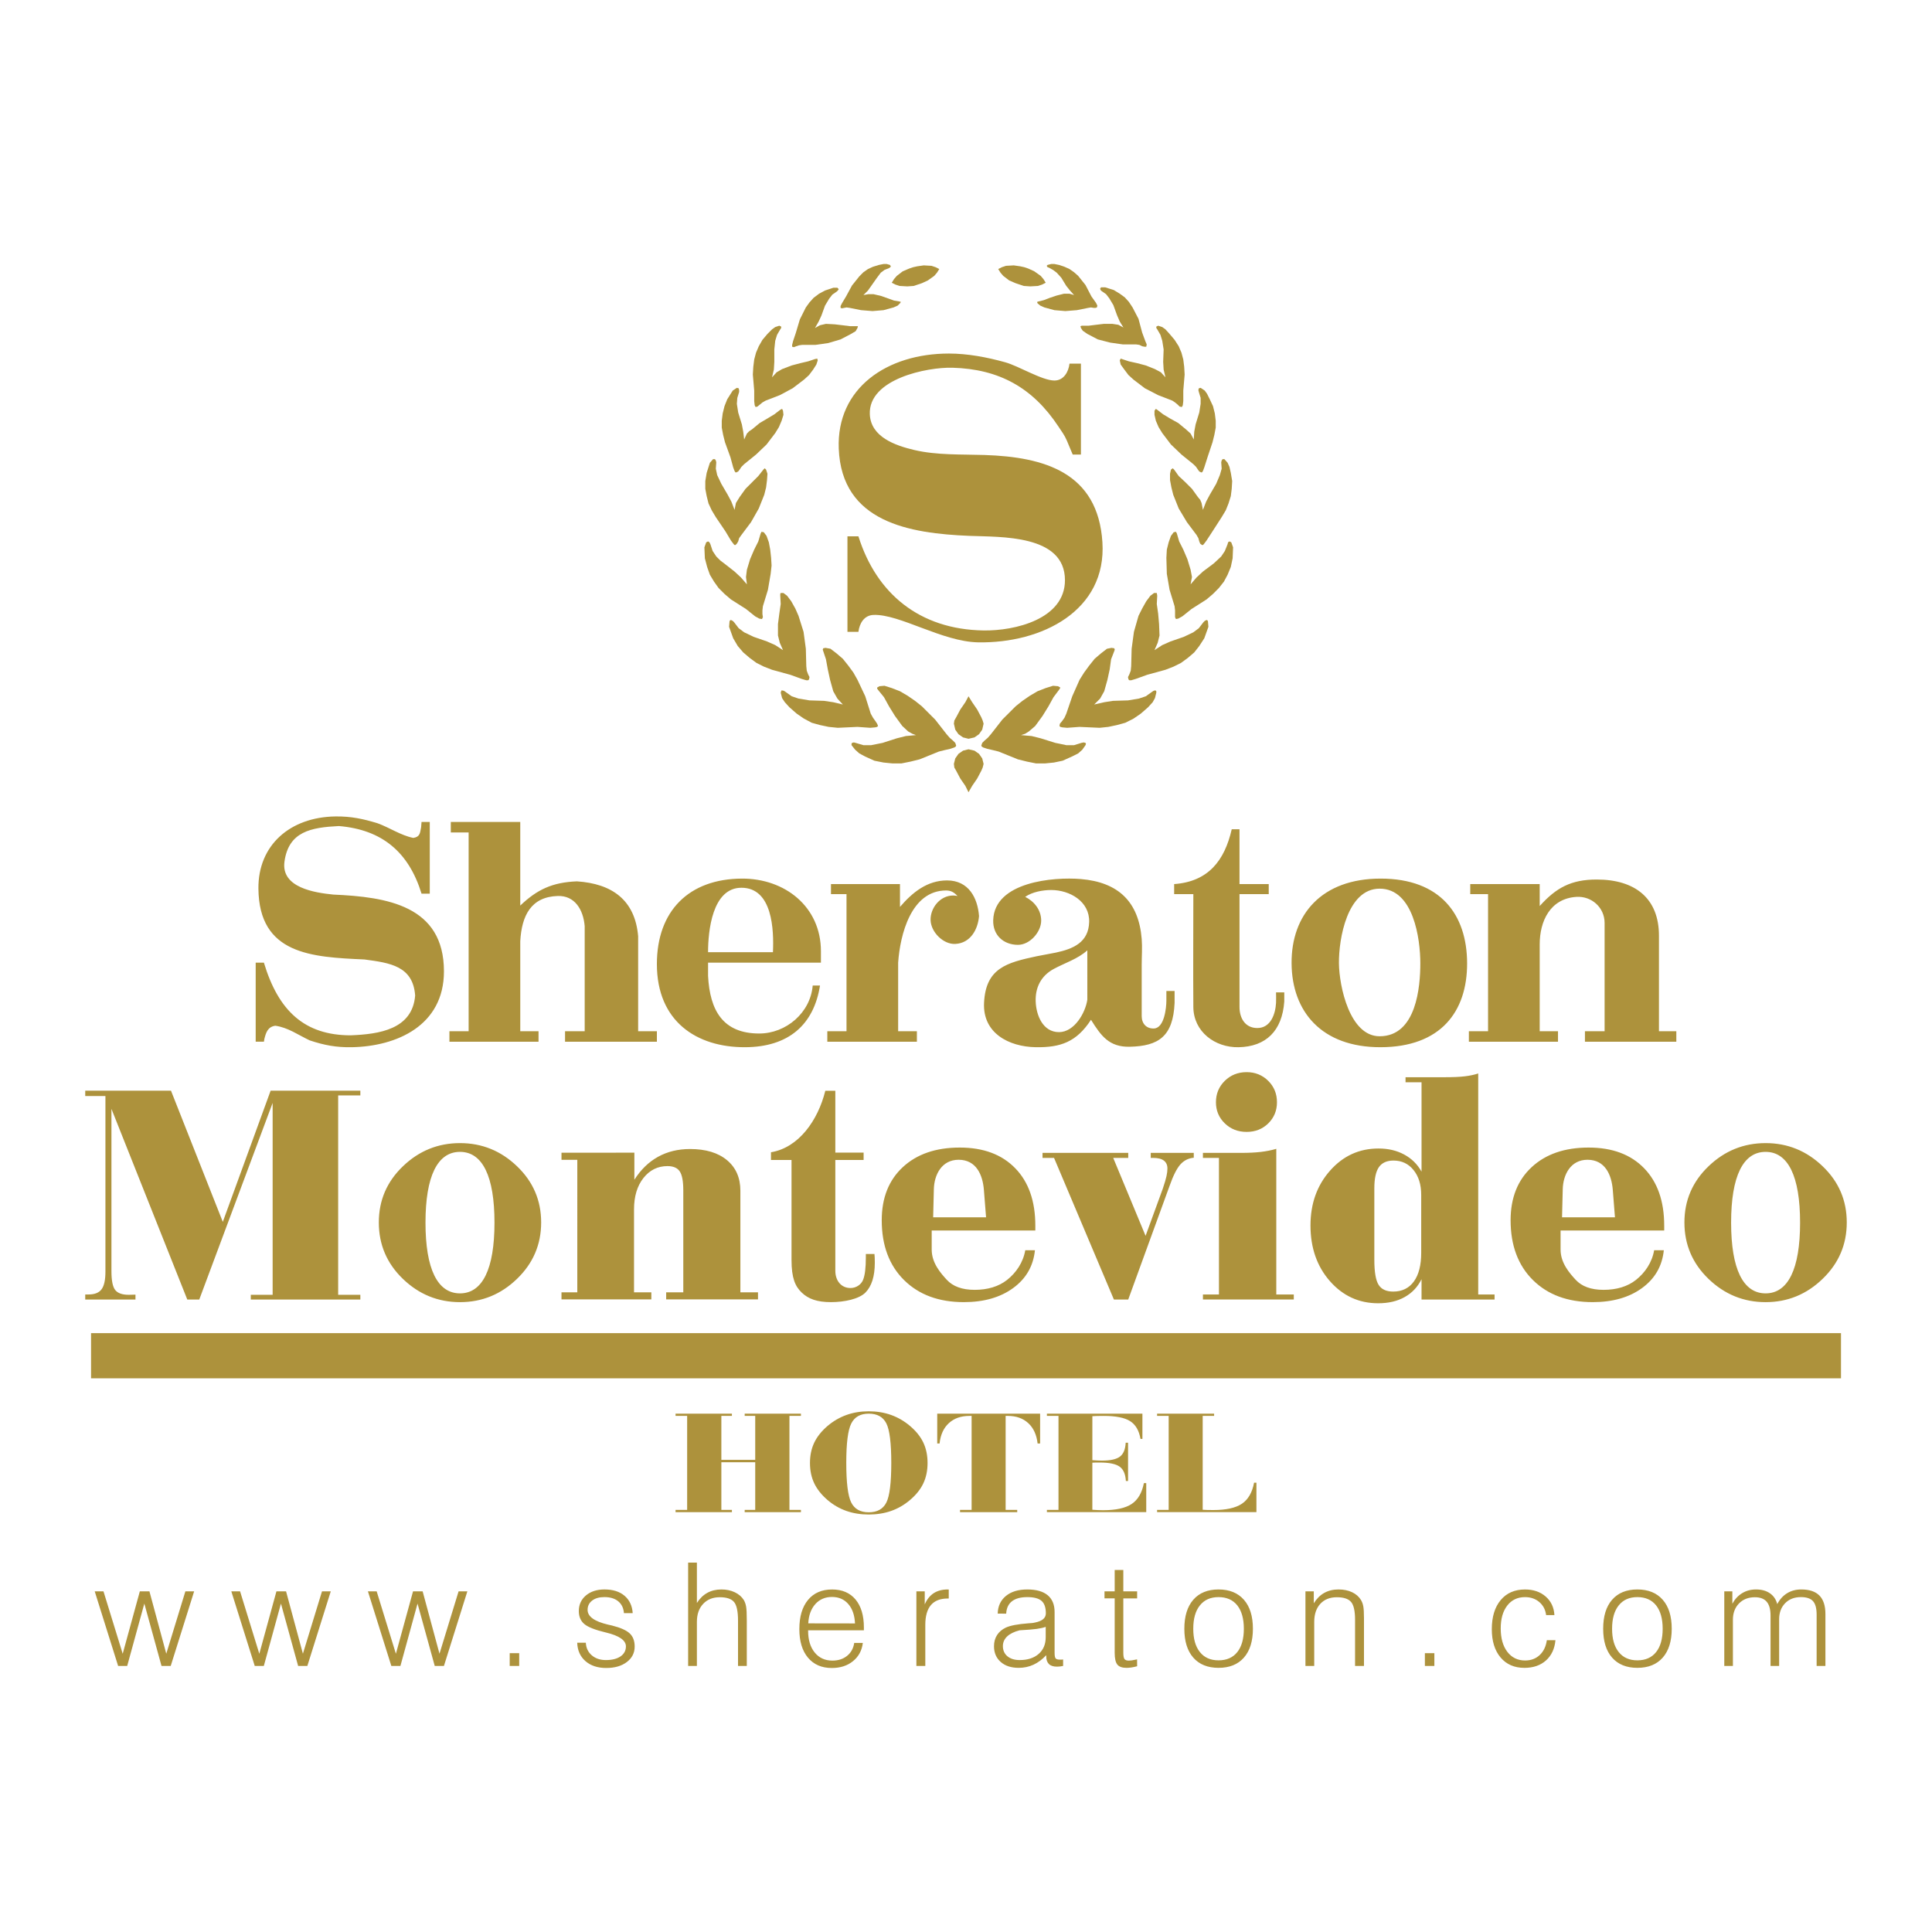 <?xml version="1.0" encoding="utf-8"?>
<!-- Generator: Adobe Illustrator 13.0.0, SVG Export Plug-In . SVG Version: 6.00 Build 14948)  -->
<!DOCTYPE svg PUBLIC "-//W3C//DTD SVG 1.0//EN" "http://www.w3.org/TR/2001/REC-SVG-20010904/DTD/svg10.dtd">
<svg version="1.0" id="Layer_1" xmlns="http://www.w3.org/2000/svg" xmlns:xlink="http://www.w3.org/1999/xlink" x="0px" y="0px"
	 width="192.756px" height="192.756px" viewBox="0 0 192.756 192.756" enable-background="new 0 0 192.756 192.756"
	 xml:space="preserve">
<g>
	<polygon fill-rule="evenodd" clip-rule="evenodd" fill="#FFFFFF" points="0,0 192.756,0 192.756,192.756 0,192.756 0,0 	"/>
	<path fill-rule="evenodd" clip-rule="evenodd" fill="#AD923C" d="M167.247,103.933v-1.047h-1.732v-9.53
		c0-3.722-2.371-5.604-6.199-5.606c-2.573-0.003-4.06,0.823-5.7,2.644v-2.188h-6.929v1.003h1.777v13.678h-1.914v1.047h8.891v-1.047
		h-1.825v-8.663c0-2.315,1.036-4.563,3.647-4.742c1.521-0.104,2.828,1.055,2.828,2.599v10.806h-1.961v1.047H167.247L167.247,103.933
		L167.247,103.933z M137.744,87.658c-5.879,0-8.916,3.582-8.883,8.454c0.031,4.819,3.004,8.381,8.883,8.369
		c5.979-0.014,8.638-3.528,8.63-8.369C146.365,91.24,143.708,87.658,137.744,87.658L137.744,87.658L137.744,87.658z
		 M137.644,103.388c-2.982,0-4.029-4.969-4.058-7.275c-0.027-2.436,0.828-7.451,4.064-7.451c3.388,0,4.056,5.032,4.056,7.451
		C141.706,98.425,141.321,103.388,137.644,103.388L137.644,103.388L137.644,103.388z M128.132,99.922V99.01h-0.821
		c0,0.35,0.02,0.7,0,1.049c-0.062,1.115-0.533,2.508-1.868,2.508c-1.225,0-1.778-0.999-1.778-2.098V89.208h2.917v-1.003h-2.917
		v-5.47h-0.775c-0.717,3.155-2.365,5.229-5.744,5.47v1.003h1.914c0,3.753-0.028,7.507,0,11.261c0.019,2.471,2.164,4.059,4.514,4.013
		C126.307,104.427,127.924,102.852,128.132,99.922L128.132,99.922L128.132,99.922L128.132,99.922z M108.482,99.74
		c-0.188,1.313-1.295,3.236-2.826,3.236c-1.611,0-2.275-1.683-2.325-3.055c-0.052-1.387,0.528-2.552,1.778-3.237
		c1.098-0.6,2.438-1.011,3.373-1.87V99.74L108.482,99.74L108.482,99.74z M117.19,100.059v-1.186h-0.82v0.958
		c0,0.704-0.2,2.731-1.231,2.78c-0.761,0.036-1.231-0.489-1.231-1.23v-5.107c0-0.848,0.068-1.757,0-2.598
		c-0.301-3.704-2.325-5.655-6.063-5.972c-2.745-0.232-8.639,0.275-8.753,4.103c-0.044,1.504,1.039,2.455,2.462,2.461
		c1.198,0.006,2.325-1.288,2.325-2.417c0-1.059-0.684-1.915-1.595-2.371c0.701-0.49,1.75-0.683,2.597-0.683
		c1.839,0,3.845,1.131,3.785,3.191c-0.058,2.03-1.579,2.683-3.328,3.054c-0.636,0.136-1.28,0.229-1.916,0.365
		c-2.979,0.638-5.077,1.176-5.243,4.65c-0.143,3.031,2.489,4.378,5.153,4.423c2.479,0.041,4.076-0.52,5.517-2.736
		c0.996,1.594,1.805,2.739,3.875,2.69C115.583,104.367,117.04,103.415,117.19,100.059L117.19,100.059L117.19,100.059L117.19,100.059
		z M97.678,91.396c-0.138-1.797-1.024-3.556-3.191-3.556c-1.984,0-3.455,1.196-4.696,2.644v-2.28h-6.884v1.003h1.549v13.678h-1.914
		v1.047h8.936v-1.047h-1.869v-6.839c0.191-2.778,1.286-7.204,4.786-7.204c0.513,0,0.804,0.211,1.141,0.548
		c-0.137-0.016-0.272-0.045-0.411-0.046c-1.375-0.007-2.317,1.293-2.28,2.462c0.04,1.2,1.276,2.429,2.462,2.37
		C96.818,94.102,97.567,92.744,97.678,91.396L97.678,91.396L97.678,91.396L97.678,91.396z M77.117,94.998h-6.473
		c0-2.101,0.415-6.427,3.327-6.427C77.082,88.57,77.217,92.792,77.117,94.998L77.117,94.998L77.117,94.998L77.117,94.998z
		 M81.904,96.046c0-0.38,0-0.759,0-1.14c0-4.451-3.601-7.268-7.888-7.248c-5.27,0.024-8.479,3.214-8.479,8.526
		c0,5.724,3.965,8.314,8.799,8.297c4.341-0.018,6.858-2.24,7.476-6.155h-0.729c-0.223,2.711-2.65,4.787-5.334,4.787
		c-3.63,0-4.929-2.312-5.105-5.745c0-0.439,0-0.881,0-1.322H81.904L81.904,96.046L81.904,96.046z M65.538,103.933v-1.047h-1.87
		v-9.484c-0.315-3.625-2.616-5.238-6.109-5.47c-2.444,0.101-3.949,0.797-5.653,2.416v-8.343h-6.929v1.048h1.778v19.833h-1.916v1.047
		h8.891v-1.047h-1.823v-8.981c0.142-2.561,1.079-4.429,3.738-4.513c1.686-0.055,2.552,1.343,2.69,3.009v10.486h-1.96v1.047H65.538
		L65.538,103.933L65.538,103.933z M44.293,96.913c0-6.57-5.704-7.429-11.034-7.66c-1.867-0.187-5.23-0.693-4.878-3.282
		c0.412-3.026,2.676-3.418,5.427-3.556c4.323,0.36,6.977,2.607,8.25,6.748h0.82v-7.158h-0.82l-0.045,0.546
		c-0.111,0.609-0.131,0.942-0.776,1.048c-1.241-0.248-2.357-1.022-3.556-1.458c-1.462-0.449-2.664-0.702-4.194-0.685
		c-4.556,0.057-7.748,2.874-7.705,7.205c0.067,6.569,5.305,6.83,10.578,7.065c2.559,0.341,4.85,0.655,5.06,3.603
		c-0.282,3.377-3.585,3.851-6.429,3.965c-4.589,0-7.213-2.421-8.661-7.249H25.51v7.886h0.821l0.044-0.272
		c0.166-0.664,0.352-1.217,1.094-1.322c1.277,0.182,2.271,0.915,3.421,1.458c1.466,0.489,2.651,0.711,4.193,0.686
		C39.583,104.403,44.293,102.322,44.293,96.913L44.293,96.913L44.293,96.913L44.293,96.913z"/>
	<polygon fill-rule="evenodd" clip-rule="evenodd" fill="#AD923C" points="91.385,73.343 90.383,73.434 89.472,73.662 
		88.058,74.118 87.602,74.209 86.919,74.346 86.143,74.346 85.369,74.118 85.186,74.072 85.004,74.118 84.958,74.209 84.958,74.346 
		85.322,74.802 85.734,75.167 86.327,75.485 87.237,75.896 88.149,76.078 89.061,76.169 89.928,76.169 90.84,75.986 91.75,75.76 
		93.666,74.984 94.213,74.847 94.807,74.71 95.216,74.574 95.353,74.482 95.398,74.392 95.307,74.118 95.079,73.89 94.76,73.617 
		94.441,73.251 93.301,71.792 91.979,70.471 91.295,69.924 90.566,69.422 89.791,68.967 88.97,68.647 88.24,68.419 87.739,68.465 
		87.511,68.602 87.511,68.692 87.602,68.83 88.195,69.559 88.697,70.471 89.29,71.429 90.019,72.431 90.611,72.979 91.021,73.206 
		91.385,73.343 91.385,73.343 91.385,73.343 	"/>
	<polygon fill-rule="evenodd" clip-rule="evenodd" fill="#AD923C" points="95.17,72.203 95.216,71.885 95.398,71.564 95.809,70.791 
		96.311,70.061 96.629,69.467 96.995,70.061 97.495,70.791 97.905,71.564 98.042,71.885 98.134,72.203 97.997,72.796 97.678,73.251 
		97.222,73.571 96.629,73.708 96.083,73.571 95.626,73.251 95.307,72.796 95.17,72.203 95.17,72.203 95.17,72.203 	"/>
	<polygon fill-rule="evenodd" clip-rule="evenodd" fill="#AD923C" points="95.17,76.215 95.216,76.58 95.398,76.898 95.809,77.673 
		96.311,78.403 96.629,79.042 96.995,78.403 97.495,77.673 97.905,76.898 98.042,76.58 98.134,76.215 97.997,75.667 97.678,75.211 
		97.222,74.893 96.629,74.756 96.083,74.893 95.626,75.211 95.307,75.667 95.17,76.215 95.17,76.215 95.17,76.215 	"/>
	<polygon fill-rule="evenodd" clip-rule="evenodd" fill="#AD923C" points="84.092,70.289 83.134,70.061 82.223,69.924 
		80.764,69.878 79.67,69.696 78.986,69.467 78.348,69.012 78.211,68.921 77.982,68.875 77.938,68.967 77.892,69.104 78.029,69.65 
		78.303,70.061 78.758,70.562 79.488,71.201 80.217,71.701 80.992,72.112 81.812,72.339 82.679,72.522 83.59,72.613 85.551,72.522 
		86.827,72.613 87.329,72.568 87.511,72.522 87.602,72.431 87.511,72.203 87.329,71.93 87.101,71.61 86.873,71.201 86.327,69.467 
		85.551,67.826 85.14,67.097 84.639,66.413 84.092,65.729 83.454,65.182 82.861,64.727 82.359,64.636 82.131,64.68 82.086,64.818 
		82.131,64.954 82.405,65.775 82.588,66.778 82.816,67.826 83.134,68.967 83.545,69.696 84.092,70.289 84.092,70.289 84.092,70.289 
			"/>
	<polygon fill-rule="evenodd" clip-rule="evenodd" fill="#AD923C" points="78.12,64.863 77.345,64.361 76.524,63.998 75.202,63.541 
		74.245,63.085 73.698,62.675 73.242,62.082 73.104,61.945 72.922,61.854 72.831,61.9 72.786,61.991 72.741,62.538 73.15,63.678 
		73.606,64.454 74.153,65.092 74.792,65.638 75.475,66.139 76.205,66.504 77.025,66.824 78.85,67.325 79.989,67.736 80.444,67.872 
		80.627,67.872 80.719,67.781 80.764,67.553 80.627,67.279 80.491,66.915 80.444,66.458 80.399,64.727 80.171,63.04 79.67,61.444 
		79.35,60.715 78.941,59.985 78.53,59.438 78.165,59.164 77.892,59.164 77.846,59.256 77.846,59.438 77.892,60.258 77.754,61.216 
		77.618,62.265 77.618,63.404 77.801,64.134 78.12,64.863 78.12,64.863 78.12,64.863 	"/>
	<polygon fill-rule="evenodd" clip-rule="evenodd" fill="#AD923C" points="74.519,58.299 73.926,57.615 73.287,57.022 
		72.239,56.202 71.874,55.927 71.463,55.518 71.099,54.97 70.872,54.286 70.78,54.104 70.644,54.014 70.461,54.104 70.278,54.605 
		70.324,55.699 70.551,56.566 70.825,57.34 71.236,58.025 71.691,58.664 72.284,59.256 72.922,59.803 74.428,60.76 75.338,61.49 
		75.749,61.717 76.022,61.763 76.114,61.581 76.068,61.261 76.068,60.896 76.114,60.486 76.616,58.845 76.889,57.25 76.98,56.428 
		76.934,55.654 76.844,54.833 76.707,54.104 76.479,53.465 76.205,53.102 75.978,53.056 75.887,53.238 75.658,54.014 75.248,54.833 
		74.837,55.791 74.519,56.84 74.428,57.568 74.519,58.299 74.519,58.299 74.519,58.299 	"/>
	<polygon fill-rule="evenodd" clip-rule="evenodd" fill="#AD923C" points="73.287,50.868 72.969,50.047 72.604,49.363 
		71.965,48.268 71.555,47.402 71.418,46.764 71.463,46.125 71.418,45.943 71.327,45.807 71.145,45.807 70.825,46.171 70.506,47.174 
		70.368,47.995 70.368,48.77 70.506,49.5 70.689,50.229 71.008,50.913 71.418,51.597 72.375,53.01 72.922,53.922 73.196,54.286 
		73.287,54.377 73.378,54.377 73.516,54.24 73.651,54.014 73.743,53.693 73.971,53.374 74.929,52.098 75.704,50.73 76.25,49.363 
		76.433,48.633 76.524,47.904 76.57,47.266 76.433,46.855 76.296,46.719 76.159,46.855 75.658,47.493 75.065,48.086 74.381,48.77 
		73.79,49.591 73.424,50.184 73.287,50.868 73.287,50.868 73.287,50.868 	"/>
	<polygon fill-rule="evenodd" clip-rule="evenodd" fill="#AD923C" points="74.245,43.846 74.153,43.071 74.016,42.342 
		73.651,41.157 73.516,40.29 73.562,39.698 73.743,39.105 73.743,38.923 73.698,38.741 73.516,38.694 73.104,38.969 72.557,39.835 
		72.284,40.519 72.103,41.247 72.01,41.978 72.01,42.661 72.148,43.391 72.331,44.12 72.877,45.625 73.15,46.628 73.287,46.992 
		73.378,47.129 73.469,47.129 73.651,47.037 73.79,46.855 73.971,46.581 74.245,46.309 75.43,45.35 76.479,44.348 77.345,43.208 
		77.709,42.616 77.982,41.978 78.165,41.385 78.12,40.975 78.029,40.792 77.846,40.883 77.254,41.338 76.57,41.749 75.795,42.205 
		75.02,42.844 74.746,43.025 74.519,43.254 74.245,43.846 74.245,43.846 74.245,43.846 	"/>
	<polygon fill-rule="evenodd" clip-rule="evenodd" fill="#AD923C" points="77.025,37.646 77.208,36.872 77.254,36.096 
		77.254,34.866 77.345,33.999 77.527,33.407 77.846,32.859 77.938,32.723 77.938,32.585 77.754,32.495 77.345,32.631 77.025,32.859 
		76.57,33.314 76.068,33.907 75.704,34.545 75.43,35.185 75.248,35.868 75.157,36.598 75.111,37.373 75.248,38.969 75.248,40.017 
		75.293,40.428 75.384,40.609 75.566,40.564 75.795,40.381 76.068,40.153 76.387,39.971 77.801,39.424 79.077,38.741 80.217,37.874 
		80.719,37.418 81.129,36.872 81.448,36.369 81.584,35.959 81.539,35.777 81.311,35.823 80.627,36.051 79.852,36.232 78.986,36.461 
		78.029,36.826 77.482,37.145 77.025,37.646 77.025,37.646 77.025,37.646 	"/>
	<polygon fill-rule="evenodd" clip-rule="evenodd" fill="#AD923C" points="81.311,32.723 81.676,32.084 81.95,31.492 82.314,30.489 
		82.725,29.805 83.043,29.394 83.499,29.076 83.59,28.984 83.682,28.847 83.545,28.71 83.134,28.71 82.314,28.984 81.721,29.303 
		81.174,29.713 80.764,30.169 80.399,30.672 79.806,31.855 79.396,33.225 79.122,34.044 79.032,34.409 79.032,34.592 79.213,34.637 
		79.441,34.545 79.715,34.454 80.034,34.409 81.356,34.409 82.633,34.227 83.864,33.863 84.913,33.314 85.369,33.042 85.551,32.723 
		85.596,32.54 85.413,32.54 84.775,32.54 84.047,32.448 83.271,32.357 82.405,32.312 81.812,32.448 81.311,32.723 81.311,32.723 
		81.311,32.723 	"/>
	<polygon fill-rule="evenodd" clip-rule="evenodd" fill="#AD923C" points="86.143,29.439 86.599,28.984 86.919,28.529 
		87.465,27.754 87.876,27.206 88.24,26.933 88.697,26.75 88.833,26.658 88.879,26.568 88.788,26.432 88.469,26.34 88.149,26.34 
		87.693,26.432 87.101,26.614 86.599,26.842 86.143,27.161 85.734,27.571 85.004,28.483 84.411,29.577 84.001,30.26 83.864,30.534 
		83.864,30.717 84.001,30.762 84.229,30.717 84.456,30.672 84.775,30.717 85.915,30.945 87.055,31.036 88.149,30.945 89.152,30.672 
		89.562,30.489 89.791,30.26 89.882,30.124 89.745,30.079 89.198,29.987 88.56,29.759 87.922,29.531 87.146,29.349 86.645,29.349 
		86.143,29.439 86.143,29.439 86.143,29.439 	"/>
	<polygon fill-rule="evenodd" clip-rule="evenodd" fill="#AD923C" points="93.712,26.842 93.483,27.206 93.209,27.525 92.571,27.98 
		91.979,28.254 91.568,28.392 91.158,28.529 90.52,28.573 89.745,28.529 89.335,28.392 88.97,28.209 89.198,27.844 89.472,27.525 
		90.064,27.07 90.702,26.797 91.113,26.658 91.523,26.568 92.162,26.477 92.936,26.521 93.346,26.658 93.712,26.842 93.712,26.842 
		93.712,26.842 	"/>
	<path fill-rule="evenodd" clip-rule="evenodd" fill="#AD923C" d="M105.2,37.965c0.936,0,1.415-0.879,1.504-1.687h1.14v9.072h-0.82
		l-0.593-1.413c-0.205-0.491-0.527-0.924-0.821-1.368c-2.577-3.9-5.929-5.747-10.576-5.881c-2.511-0.073-8.403,1.106-8.252,4.649
		c0.098,2.271,2.558,3.117,4.423,3.557c2.271,0.536,4.711,0.425,7.021,0.501c5.986,0.194,11.319,1.752,11.762,8.707
		c0.436,6.822-6.038,10.094-12.399,9.985c-3.583-0.062-7.835-2.838-10.441-2.736c-0.945,0.037-1.4,0.857-1.503,1.687h-1.095v-9.529
		h1.095c1.793,5.708,6.088,9.293,12.491,9.392c3.109,0.048,8.115-1.128,8.115-5.016c0-4.571-6.413-4.295-9.53-4.422
		c-5.985-0.244-12.75-1.351-13.038-8.707c-0.236-6.053,4.829-9.483,10.987-9.483c1.884,0,3.801,0.367,5.607,0.867
		C101.654,36.523,103.969,37.965,105.2,37.965L105.2,37.965L105.2,37.965z"/>
	<polygon fill-rule="evenodd" clip-rule="evenodd" fill="#AD923C" points="101.872,73.343 102.921,73.434 103.833,73.662 
		105.292,74.118 105.747,74.209 106.386,74.346 107.16,74.346 107.89,74.118 108.118,74.072 108.301,74.118 108.346,74.209 
		108.301,74.346 107.98,74.802 107.571,75.167 106.933,75.485 106.021,75.896 105.153,76.078 104.243,76.169 103.376,76.169 
		102.465,75.986 101.553,75.76 99.638,74.984 99.091,74.847 98.499,74.71 98.088,74.574 97.951,74.482 97.905,74.392 97.997,74.118 
		98.225,73.89 98.544,73.617 98.863,73.251 100.002,71.792 101.325,70.471 102.009,69.924 102.738,69.422 103.514,68.967 
		104.333,68.647 105.063,68.419 105.564,68.465 105.792,68.602 105.747,68.692 105.656,68.83 105.109,69.559 104.607,70.471 
		104.014,71.429 103.285,72.431 102.646,72.979 102.283,73.206 101.872,73.343 101.872,73.343 101.872,73.343 	"/>
	<polygon fill-rule="evenodd" clip-rule="evenodd" fill="#AD923C" points="109.167,70.289 110.169,70.061 111.036,69.924 
		112.54,69.878 113.634,69.696 114.318,69.467 114.956,69.012 115.093,68.921 115.275,68.875 115.366,68.967 115.366,69.104 
		115.23,69.65 115.002,70.061 114.546,70.562 113.816,71.201 113.087,71.701 112.266,72.112 111.445,72.339 110.579,72.522 
		109.714,72.613 107.707,72.522 106.477,72.613 105.975,72.568 105.792,72.522 105.701,72.431 105.747,72.203 105.975,71.93 
		106.202,71.61 106.386,71.201 106.979,69.467 107.707,67.826 108.164,67.097 108.665,66.413 109.212,65.729 109.85,65.182 
		110.443,64.727 110.898,64.636 111.173,64.68 111.218,64.818 111.173,64.954 110.854,65.775 110.716,66.778 110.488,67.826 
		110.169,68.967 109.76,69.696 109.167,70.289 109.167,70.289 109.167,70.289 	"/>
	<polygon fill-rule="evenodd" clip-rule="evenodd" fill="#AD923C" points="115.184,64.863 115.96,64.361 116.779,63.998 
		118.102,63.541 119.059,63.085 119.607,62.675 120.062,62.082 120.199,61.945 120.381,61.854 120.473,61.9 120.518,61.991 
		120.563,62.538 120.154,63.678 119.651,64.454 119.15,65.092 118.513,65.638 117.829,66.139 117.098,66.504 116.277,66.824 
		114.454,67.325 113.314,67.736 112.858,67.872 112.677,67.872 112.586,67.781 112.54,67.553 112.677,67.279 112.814,66.915 
		112.858,66.458 112.904,64.727 113.132,63.04 113.588,61.444 113.953,60.715 114.363,59.985 114.773,59.438 115.139,59.164 
		115.412,59.164 115.458,59.438 115.412,60.258 115.549,61.216 115.641,62.265 115.686,63.404 115.503,64.134 115.184,64.863 
		115.184,64.863 115.184,64.863 	"/>
	<polygon fill-rule="evenodd" clip-rule="evenodd" fill="#AD923C" points="118.786,58.299 119.379,57.615 120.017,57.022 
		121.111,56.202 121.841,55.518 122.205,54.97 122.479,54.286 122.524,54.104 122.662,54.014 122.843,54.104 123.025,54.605 
		122.98,55.699 122.798,56.566 122.479,57.34 122.113,58.025 121.611,58.664 121.021,59.256 120.381,59.803 118.878,60.76 
		117.966,61.49 117.555,61.717 117.327,61.763 117.236,61.581 117.236,61.261 117.236,60.896 117.19,60.486 116.689,58.845 
		116.415,57.25 116.37,55.654 116.415,54.833 116.598,54.104 116.825,53.465 117.098,53.102 117.327,53.056 117.419,53.238 
		117.645,54.014 118.057,54.833 118.467,55.791 118.786,56.84 118.923,57.568 118.786,58.299 118.786,58.299 118.786,58.299 	"/>
	<polygon fill-rule="evenodd" clip-rule="evenodd" fill="#AD923C" points="120.017,50.868 120.336,50.047 120.7,49.363 
		121.339,48.268 121.704,47.402 121.886,46.764 121.841,46.125 121.886,45.943 121.977,45.807 122.159,45.807 122.479,46.171 
		122.662,46.581 122.798,47.174 122.935,47.995 122.889,48.77 122.798,49.5 122.57,50.229 122.296,50.913 121.886,51.597 
		120.975,53.01 120.381,53.922 120.107,54.286 120.017,54.377 119.925,54.377 119.743,54.24 119.651,54.014 119.561,53.693 
		119.379,53.374 118.421,52.098 117.6,50.73 117.054,49.363 116.871,48.633 116.734,47.904 116.734,47.266 116.825,46.855 
		117.007,46.719 117.145,46.855 117.6,47.493 118.238,48.086 118.923,48.77 119.516,49.591 119.743,49.864 119.88,50.184 
		120.017,50.868 120.017,50.868 120.017,50.868 	"/>
	<polygon fill-rule="evenodd" clip-rule="evenodd" fill="#AD923C" points="119.104,43.846 119.15,43.071 119.287,42.342 
		119.651,41.157 119.788,40.29 119.788,39.698 119.607,39.105 119.561,38.923 119.607,38.741 119.788,38.694 120.199,38.969 
		120.427,39.287 120.7,39.835 121.021,40.519 121.203,41.247 121.293,41.978 121.293,42.661 121.156,43.391 120.975,44.12 
		120.473,45.625 120.154,46.628 120.017,46.992 119.925,47.129 119.834,47.129 119.651,47.037 119.516,46.855 119.333,46.581 
		119.059,46.309 117.874,45.35 116.825,44.348 115.96,43.208 115.595,42.616 115.32,41.978 115.184,41.385 115.184,40.975 
		115.32,40.792 115.458,40.883 116.05,41.338 116.734,41.749 117.555,42.205 118.33,42.844 118.786,43.254 119.104,43.846 
		119.104,43.846 119.104,43.846 	"/>
	<polygon fill-rule="evenodd" clip-rule="evenodd" fill="#AD923C" points="116.277,37.646 116.096,36.872 116.05,36.096 
		116.096,34.866 115.96,33.999 115.777,33.407 115.458,32.859 115.366,32.723 115.366,32.585 115.549,32.495 115.96,32.631 
		116.277,32.859 116.689,33.314 117.19,33.907 117.6,34.545 117.874,35.185 118.057,35.868 118.148,36.598 118.192,37.373 
		118.057,38.969 118.057,40.017 118.01,40.428 117.919,40.609 117.691,40.564 117.509,40.381 117.236,40.153 116.962,39.971 
		115.549,39.424 114.228,38.741 113.087,37.874 112.586,37.418 112.175,36.872 111.811,36.369 111.72,35.959 111.811,35.777 
		111.946,35.823 112.632,36.051 113.452,36.232 114.318,36.461 115.23,36.826 115.822,37.145 116.277,37.646 116.277,37.646 
		116.277,37.646 	"/>
	<polygon fill-rule="evenodd" clip-rule="evenodd" fill="#AD923C" points="112.085,32.677 111.72,32.084 111.445,31.446 
		111.081,30.443 110.671,29.759 110.352,29.349 109.896,29.03 109.805,28.938 109.76,28.801 109.85,28.665 110.261,28.665 
		111.126,28.938 111.72,29.303 112.221,29.668 112.632,30.124 112.995,30.672 113.588,31.811 113.953,33.178 114.273,34.044 
		114.409,34.364 114.363,34.592 114.182,34.592 113.953,34.545 113.68,34.409 113.361,34.364 112.038,34.364 110.762,34.182 
		109.531,33.863 108.482,33.314 108.027,32.997 107.844,32.723 107.798,32.54 107.936,32.495 108.619,32.495 109.349,32.404 
		110.124,32.312 110.99,32.312 111.583,32.404 112.085,32.677 112.085,32.677 112.085,32.677 	"/>
	<polygon fill-rule="evenodd" clip-rule="evenodd" fill="#AD923C" points="107.16,29.439 106.751,28.984 106.386,28.529 
		105.884,27.708 105.428,27.206 105.063,26.933 104.653,26.704 104.516,26.658 104.426,26.521 104.516,26.432 104.88,26.34 
		105.2,26.34 105.656,26.432 106.202,26.614 106.704,26.842 107.16,27.161 107.571,27.525 108.301,28.438 108.893,29.577 
		109.349,30.215 109.484,30.489 109.439,30.672 109.303,30.717 109.12,30.717 108.848,30.672 108.574,30.717 107.435,30.945 
		106.294,31.036 105.2,30.945 104.197,30.672 103.786,30.489 103.514,30.26 103.468,30.124 103.604,30.079 104.15,29.942 
		104.744,29.713 105.428,29.485 106.157,29.303 106.704,29.303 107.16,29.439 107.16,29.439 107.16,29.439 	"/>
	<polygon fill-rule="evenodd" clip-rule="evenodd" fill="#AD923C" points="99.593,26.842 99.82,27.206 100.094,27.525 
		100.688,27.98 101.325,28.254 101.735,28.392 102.146,28.529 102.784,28.573 103.559,28.529 103.969,28.392 104.333,28.209 
		104.105,27.844 103.833,27.525 103.194,27.07 102.602,26.797 102.191,26.658 101.781,26.568 101.143,26.477 100.367,26.521 
		99.958,26.658 99.593,26.842 99.593,26.842 99.593,26.842 	"/>
	<path fill-rule="evenodd" clip-rule="evenodd" fill="#AD923C" d="M67.401,150.867v-0.223h1.156v-9.38h-1.156v-0.223h5.621v0.223
		H71.97v4.389h3.379v-4.389h-1.051v-0.223h5.611v0.223h-1.146v9.38h1.146v0.223h-5.611v-0.223h1.051v-4.754H71.97v4.754h1.053v0.223
		H67.401L67.401,150.867L67.401,150.867z M84.433,145.946c0,1.981,0.164,3.298,0.492,3.954c0.326,0.653,0.908,0.982,1.749,0.982
		c0.845,0,1.43-0.325,1.757-0.972c0.328-0.647,0.492-1.964,0.492-3.949s-0.164-3.302-0.492-3.949
		c-0.327-0.647-0.912-0.971-1.757-0.971c-0.833,0-1.416,0.328-1.744,0.985C84.597,142.685,84.433,143.992,84.433,145.946
		L84.433,145.946L84.433,145.946z M80.811,145.962c0-0.759,0.143-1.435,0.426-2.029c0.284-0.595,0.727-1.149,1.329-1.667
		c0.574-0.485,1.201-0.85,1.885-1.095c0.683-0.244,1.422-0.366,2.223-0.366c0.805,0,1.547,0.122,2.229,0.366
		c0.686,0.245,1.314,0.609,1.886,1.095c0.603,0.508,1.045,1.06,1.329,1.656c0.283,0.599,0.424,1.277,0.424,2.04
		s-0.141,1.441-0.424,2.038c-0.284,0.599-0.726,1.15-1.329,1.659c-0.567,0.484-1.192,0.845-1.876,1.086
		c-0.683,0.24-1.43,0.359-2.24,0.359c-0.804,0-1.549-0.119-2.232-0.359c-0.684-0.241-1.309-0.602-1.876-1.086
		c-0.602-0.518-1.045-1.076-1.329-1.669C80.954,147.396,80.811,146.719,80.811,145.962L80.811,145.962L80.811,145.962z
		 M95.782,150.867v-0.223h1.156v-9.38h-0.209c-0.852,0-1.538,0.241-2.062,0.724c-0.525,0.48-0.833,1.158-0.926,2.031h-0.233v-2.978
		h10.265v2.978h-0.251c-0.099-0.873-0.409-1.551-0.93-2.031c-0.522-0.482-1.204-0.724-2.041-0.724h-0.218v9.38h1.156v0.223H95.782
		L95.782,150.867L95.782,150.867z M104.45,150.867v-0.223h1.156v-9.38h-1.156v-0.223h9.529v2.518h-0.192
		c-0.145-0.841-0.492-1.432-1.043-1.777c-0.548-0.345-1.43-0.518-2.639-0.518c-0.29,0-0.515,0.002-0.669,0.008
		c-0.156,0.005-0.308,0.011-0.452,0.021v4.388c0.175,0.014,0.342,0.024,0.506,0.032c0.159,0.008,0.314,0.011,0.46,0.011
		c0.839,0,1.434-0.132,1.782-0.396c0.353-0.264,0.546-0.728,0.578-1.388h0.236v3.818h-0.218c-0.037-0.681-0.244-1.158-0.625-1.432
		c-0.382-0.273-1.041-0.409-1.972-0.409c-0.198,0-0.348,0.002-0.452,0.003c-0.104,0.003-0.201,0.006-0.296,0.012v4.697
		c0.192,0.015,0.376,0.025,0.557,0.033c0.181,0.006,0.351,0.012,0.514,0.012c1.277,0,2.229-0.209,2.852-0.623
		c0.623-0.414,1.03-1.108,1.221-2.083h0.234v2.898H104.45L104.45,150.867L104.45,150.867z M115.443,150.867v-0.223h1.156v-9.38
		h-1.156v-0.223h5.689v0.223h-1.139v9.365c0.134,0.009,0.272,0.017,0.418,0.021c0.146,0.006,0.355,0.008,0.634,0.008
		c1.281,0,2.232-0.21,2.86-0.63c0.623-0.42,1.03-1.119,1.214-2.097h0.234v2.935H115.443L115.443,150.867L115.443,150.867z"/>
	<polygon fill="#AD923C" points="9.084,133.008 183.675,133.008 183.675,137.515 9.084,137.515 9.084,133.008 	"/>
	<path fill-rule="evenodd" clip-rule="evenodd" fill="#AD923C" d="M166,124.735c-0.161,1.575-0.881,2.833-2.17,3.771
		c-1.28,0.938-2.925,1.408-4.924,1.408c-2.496,0-4.484-0.736-5.967-2.203c-1.481-1.468-2.226-3.46-2.226-5.968
		c0-2.228,0.7-3.994,2.102-5.297c1.406-1.304,3.299-1.954,5.682-1.954c2.359,0,4.205,0.688,5.539,2.065
		c1.334,1.374,2.002,3.283,2.002,5.727v0.481h-10.339v1.908c0,1.333,0.887,2.337,1.501,3.007c0.616,0.67,1.546,1.008,2.785,1.008
		c1.29,0,2.39-0.324,3.239-0.994c0.883-0.699,1.597-1.717,1.812-2.96H166L166,124.735L166,124.735z M121.614,115.525h-1.598v-0.502
		h3.812c0.762,0,1.422-0.032,1.972-0.097c0.55-0.066,1.061-0.165,1.536-0.307v14.531h1.746v0.502h-9.065v-0.502h1.598V115.525
		L121.614,115.525L121.614,115.525z M141.827,129.653v-2.027c-0.387,0.78-0.949,1.375-1.69,1.786
		c-0.736,0.412-1.614,0.615-2.637,0.615c-1.915,0-3.521-0.736-4.814-2.207c-1.291-1.471-1.938-3.325-1.938-5.553
		c0-2.179,0.651-4.003,1.954-5.474c1.303-1.473,2.912-2.207,4.833-2.207c0.966,0,1.817,0.199,2.563,0.603
		c0.741,0.398,1.319,0.969,1.729,1.705v-8.917h-1.596v-0.502h3.805c0.912,0,1.616-0.029,2.117-0.092
		c0.499-0.059,0.941-0.154,1.329-0.283v22.051h1.631v0.502H141.827L141.827,129.653L141.827,129.653z M176.157,114.048
		c2.185,0,4.085,0.77,5.688,2.311c1.606,1.535,2.407,3.403,2.407,5.603c0,2.206-0.801,4.08-2.407,5.628
		c-1.603,1.552-3.503,2.326-5.688,2.326c-2.19,0-4.093-0.774-5.696-2.318s-2.406-3.422-2.406-5.636c0-2.199,0.803-4.067,2.406-5.603
		C172.064,114.817,173.967,114.048,176.157,114.048L176.157,114.048L176.157,114.048z M45.896,114.048
		c2.185,0,4.086,0.77,5.689,2.311c1.604,1.535,2.406,3.403,2.406,5.603c0,2.206-0.802,4.08-2.406,5.628
		c-1.603,1.552-3.504,2.326-5.689,2.326c-2.191,0-4.093-0.774-5.696-2.318c-1.604-1.544-2.405-3.422-2.405-5.636
		c0-2.199,0.801-4.067,2.405-5.603C41.803,114.817,43.705,114.048,45.896,114.048L45.896,114.048L45.896,114.048z M103.256,124.735
		c-0.161,1.575-0.882,2.833-2.17,3.771c-1.281,0.938-2.925,1.408-4.923,1.408c-2.498,0-4.485-0.736-5.967-2.203
		c-1.483-1.468-2.225-3.46-2.225-5.968c0-2.228,0.699-3.994,2.101-5.297c1.406-1.304,3.298-1.954,5.682-1.954
		c2.359,0,4.203,0.688,5.538,2.065c1.336,1.374,2.003,3.283,2.003,5.727v0.481H92.956v1.908c0,1.333,0.887,2.337,1.5,3.007
		c0.616,0.67,1.545,1.008,2.785,1.008c1.29,0,2.389-0.324,3.24-0.994c0.882-0.699,1.596-1.717,1.811-2.96H103.256L103.256,124.735
		L103.256,124.735z M8.504,129.653v-0.504h0.332c0.613,0,1.043-0.172,1.299-0.52c0.255-0.343,0.384-0.93,0.384-1.752v-17.527H8.504
		v-0.534h8.555l5.17,13.09l4.772-13.09h8.951v0.473h-2.213v19.893h2.213v0.472H25.022v-0.472h2.179v-19.144l-7.32,19.615h-1.197
		l-7.566-19.022v16.188c0,0.934,0.124,1.562,0.374,1.882c0.252,0.32,0.7,0.481,1.343,0.481c0.175,0,0.315-0.005,0.413-0.009
		c0.103-0.004,0.192-0.007,0.268-0.007v0.487H8.504L8.504,129.653L8.504,129.653z M112.564,129.653h-1.43l-5.971-14.128h-1.15
		v-0.502h8.551v0.502h-1.498l3.228,7.776l1.712-4.691c0.191-0.562,0.314-0.986,0.374-1.265c0.064-0.282,0.094-0.535,0.094-0.765
		c0-0.344-0.119-0.61-0.357-0.789s-0.597-0.267-1.073-0.267h-0.234v-0.502h4.292v0.485c-0.532,0.046-0.978,0.271-1.341,0.675
		c-0.357,0.406-0.715,1.117-1.073,2.135L112.564,129.653L112.564,129.653L112.564,129.653z M121.315,109.973
		c0-0.844,0.294-1.559,0.882-2.137c0.588-0.577,1.315-0.868,2.181-0.868c0.852,0,1.571,0.291,2.154,0.868
		c0.583,0.578,0.872,1.293,0.872,2.137c0,0.831-0.289,1.534-0.863,2.103c-0.58,0.57-1.3,0.854-2.163,0.854
		c-0.865,0-1.593-0.283-2.181-0.854C121.609,111.507,121.315,110.804,121.315,109.973L121.315,109.973L121.315,109.973z
		 M137.118,118.548v7.145c0,1.214,0.141,2.046,0.425,2.493c0.282,0.449,0.767,0.675,1.457,0.675c0.885,0,1.575-0.337,2.061-1.007
		c0.489-0.673,0.733-1.625,0.733-2.859v-5.782c0-1.026-0.257-1.853-0.768-2.48c-0.506-0.628-1.175-0.944-1.997-0.944
		c-0.664,0-1.149,0.221-1.455,0.656C137.271,116.885,137.118,117.583,137.118,118.548L137.118,118.548L137.118,118.548z
		 M176.154,129.04c2.244,0,3.441-2.434,3.441-7.059c0-4.624-1.197-7.059-3.441-7.059c-2.246,0-3.441,2.435-3.441,7.059
		C172.713,126.606,173.908,129.04,176.154,129.04L176.154,129.04L176.154,129.04z M45.893,129.04c2.245,0,3.442-2.434,3.442-7.059
		c0-4.624-1.197-7.059-3.442-7.059c-2.246,0-3.442,2.435-3.442,7.059C42.451,126.606,43.647,129.04,45.893,129.04L45.893,129.04
		L45.893,129.04z M57.598,115.713h-1.578v-0.705l7.271-0.006v2.703c0.636-1.005,1.423-1.771,2.359-2.29
		c0.938-0.521,2.005-0.777,3.201-0.777c1.565,0,2.795,0.372,3.685,1.114c0.887,0.742,1.331,1.755,1.331,3.043v10.139h1.759v0.706
		h-9.162v-0.706h1.708v-10.173c0-0.91-0.117-1.537-0.354-1.891c-0.234-0.353-0.643-0.528-1.225-0.528
		c-0.972,0-1.773,0.397-2.4,1.192c-0.624,0.792-0.936,1.838-0.936,3.126v8.273h1.728v0.706h-8.965v-0.706h1.578V115.713
		L57.598,115.713L57.598,115.713z M87.245,125.112c0.022,0.19,0.035,0.479,0.035,0.87c0,1.356-0.314,2.354-0.942,2.984
		c-0.63,0.632-2.076,0.948-3.431,0.948c-1.4,0-2.269-0.324-2.931-0.964c-0.634-0.611-1.006-1.426-1.006-3.254v-9.965h-2.049v-0.771
		c2.765-0.451,4.69-3.186,5.42-6.132h1v6.168h2.822v0.734h-2.822v11.052c0,0.998,0.59,1.725,1.513,1.725
		c0.57,0,1.067-0.349,1.251-0.805c0.186-0.459,0.281-1.175,0.281-2.276v-0.315H87.245L87.245,125.112L87.245,125.112z
		 M93.101,121.451h5.279l-0.217-2.734c-0.116-1.468-0.742-3.007-2.522-3.007c-1.693,0-2.435,1.5-2.471,2.936L93.101,121.451
		L93.101,121.451L93.101,121.451z M155.845,121.451h5.28l-0.217-2.734c-0.117-1.468-0.744-3.007-2.523-3.007
		c-1.693,0-2.435,1.5-2.47,2.936L155.845,121.451L155.845,121.451L155.845,121.451z"/>
	<path fill-rule="evenodd" clip-rule="evenodd" fill="#AD923C" d="M80.626,162.655v0.044c0,0.908,0.218,1.632,0.657,2.172
		c0.44,0.538,1.027,0.808,1.766,0.808c0.583,0,1.07-0.157,1.462-0.473c0.393-0.313,0.631-0.746,0.715-1.291h0.86
		c-0.094,0.756-0.42,1.363-0.98,1.816c-0.559,0.457-1.264,0.685-2.115,0.685c-1.011,0-1.804-0.345-2.38-1.031
		c-0.574-0.686-0.86-1.637-0.86-2.855c0-1.24,0.289-2.211,0.865-2.906c0.575-0.695,1.376-1.042,2.404-1.042
		c0.999,0,1.778,0.332,2.336,0.997c0.556,0.667,0.834,1.596,0.834,2.791v0.286H80.626L80.626,162.655L80.626,162.655z
		 M160.838,162.502c0,0.999,0.22,1.775,0.662,2.324c0.44,0.553,1.061,0.826,1.859,0.826c0.806,0,1.429-0.272,1.868-0.819
		c0.438-0.545,0.658-1.324,0.658-2.331c0-1.008-0.221-1.786-0.658-2.336c-0.439-0.548-1.062-0.822-1.868-0.822
		c-0.799,0-1.419,0.274-1.859,0.827C161.058,160.72,160.838,161.497,160.838,162.502L160.838,162.502L160.838,162.502z
		 M119.052,162.502c0,0.999,0.22,1.775,0.662,2.324c0.44,0.553,1.062,0.826,1.859,0.826c0.806,0,1.43-0.272,1.869-0.819
		c0.437-0.545,0.657-1.324,0.657-2.331c0-1.008-0.221-1.786-0.657-2.336c-0.439-0.548-1.063-0.822-1.869-0.822
		c-0.798,0-1.419,0.274-1.859,0.827C119.271,160.72,119.052,161.497,119.052,162.502L119.052,162.502L119.052,162.502z
		 M104.331,162.312c-0.229,0.083-0.521,0.149-0.88,0.202c-0.356,0.05-0.933,0.099-1.726,0.141c-0.553,0.144-0.966,0.35-1.245,0.615
		c-0.28,0.268-0.421,0.589-0.421,0.96c0,0.426,0.151,0.763,0.451,1.016c0.302,0.252,0.71,0.379,1.229,0.379
		c0.789,0,1.418-0.204,1.889-0.613c0.469-0.408,0.703-0.964,0.703-1.67V162.312L104.331,162.312L104.331,162.312z M11.786,166.213
		l-2.336-7.442h0.875l1.917,6.226l1.708-6.226h0.96l1.68,6.221l1.904-6.221h0.875l-2.337,7.442h-0.917l-1.715-6.224l-1.71,6.224
		H11.786L11.786,166.213L11.786,166.213z M172.032,166.213v-7.442h0.805v1.233c0.252-0.46,0.579-0.811,0.982-1.055
		c0.402-0.246,0.862-0.368,1.379-0.368c0.557,0,1.019,0.126,1.387,0.382c0.368,0.254,0.611,0.615,0.732,1.08
		c0.251-0.476,0.575-0.838,0.984-1.086c0.409-0.252,0.881-0.376,1.413-0.376c0.805,0,1.408,0.201,1.809,0.605
		c0.396,0.403,0.599,1.018,0.599,1.837v5.189h-0.876v-5.118c0-0.626-0.119-1.076-0.361-1.346c-0.246-0.27-0.643-0.405-1.201-0.405
		c-0.656,0-1.184,0.204-1.58,0.609c-0.396,0.406-0.598,0.939-0.598,1.597v4.663h-0.858v-5.034c0-0.616-0.13-1.076-0.386-1.374
		c-0.255-0.298-0.649-0.447-1.18-0.447c-0.653,0-1.182,0.209-1.585,0.624c-0.403,0.416-0.604,0.958-0.604,1.63v4.602H172.032
		L172.032,166.213L172.032,166.213z M159.949,162.502c0-1.246,0.295-2.212,0.891-2.895c0.596-0.684,1.438-1.026,2.52-1.026
		c1.087,0,1.931,0.343,2.53,1.026c0.601,0.683,0.899,1.648,0.899,2.895c0,1.236-0.299,2.195-0.896,2.877
		c-0.598,0.681-1.442,1.022-2.533,1.022c-1.082,0-1.924-0.34-2.52-1.019S159.949,163.743,159.949,162.502L159.949,162.502
		L159.949,162.502z M154.328,163.644h0.86c-0.079,0.854-0.395,1.526-0.943,2.019c-0.553,0.493-1.271,0.739-2.151,0.739
		c-1.009,0-1.802-0.347-2.383-1.037c-0.581-0.691-0.873-1.631-0.873-2.819c0-1.233,0.297-2.202,0.887-2.907s1.398-1.057,2.427-1.057
		c0.834,0,1.521,0.234,2.06,0.703c0.54,0.471,0.829,1.087,0.872,1.852h-0.827c-0.069-0.542-0.296-0.975-0.683-1.303
		c-0.385-0.326-0.858-0.489-1.424-0.489c-0.741,0-1.333,0.279-1.767,0.838c-0.438,0.562-0.655,1.323-0.655,2.283
		c0,0.984,0.22,1.766,0.662,2.341c0.439,0.573,1.032,0.86,1.775,0.86c0.579,0,1.062-0.18,1.448-0.539
		C154.001,164.767,154.239,164.271,154.328,163.644L154.328,163.644L154.328,163.644z M142.161,166.213v-1.274h0.946v1.274H142.161
		L142.161,166.213L142.161,166.213z M130.245,166.213v-7.442h0.832v1.189c0.282-0.456,0.626-0.801,1.037-1.032
		c0.412-0.232,0.887-0.347,1.43-0.347c0.511,0,0.963,0.091,1.35,0.272c0.388,0.183,0.685,0.441,0.89,0.777
		c0.107,0.174,0.185,0.382,0.231,0.628c0.046,0.244,0.07,0.646,0.07,1.207v0.217v4.53h-0.89v-4.616c0-0.871-0.134-1.462-0.401-1.773
		c-0.27-0.311-0.741-0.466-1.42-0.466c-0.695,0-1.245,0.221-1.649,0.661c-0.403,0.441-0.604,1.043-0.604,1.803v4.392H130.245
		L130.245,166.213L130.245,166.213z M118.162,162.502c0-1.246,0.297-2.212,0.892-2.895c0.595-0.684,1.437-1.026,2.52-1.026
		c1.087,0,1.931,0.343,2.53,1.026c0.601,0.683,0.899,1.648,0.899,2.895c0,1.236-0.299,2.195-0.897,2.877
		c-0.597,0.681-1.44,1.022-2.532,1.022c-1.083,0-1.925-0.34-2.52-1.019S118.162,163.743,118.162,162.502L118.162,162.502
		L118.162,162.502z M112.074,156.634v2.137h1.378v0.7h-1.378v5.427c0,0.316,0.04,0.526,0.118,0.629
		c0.079,0.104,0.222,0.152,0.426,0.152c0.091,0,0.191-0.007,0.302-0.022c0.112-0.018,0.287-0.051,0.526-0.102l0.006,0.687
		c-0.21,0.056-0.401,0.096-0.573,0.122s-0.338,0.038-0.489,0.038c-0.432,0-0.734-0.107-0.911-0.325
		c-0.178-0.217-0.266-0.609-0.266-1.179v-5.427h-1.017v-0.7h1.017v-2.137H112.074L112.074,156.634L112.074,156.634z
		 M104.386,165.135c-0.393,0.423-0.814,0.74-1.273,0.951c-0.456,0.211-0.95,0.315-1.478,0.315c-0.751,0-1.351-0.196-1.795-0.589
		c-0.446-0.392-0.669-0.915-0.669-1.567c0-0.426,0.101-0.796,0.304-1.113c0.202-0.317,0.497-0.567,0.884-0.75
		c0.444-0.204,1.186-0.343,2.22-0.422c0.201-0.014,0.354-0.025,0.457-0.035c0.06-0.012,0.141-0.028,0.244-0.049
		c0.709-0.143,1.065-0.448,1.065-0.915c0-0.577-0.144-0.993-0.43-1.242c-0.29-0.251-0.76-0.375-1.42-0.375
		c-0.667,0-1.179,0.139-1.534,0.416c-0.354,0.277-0.546,0.69-0.573,1.235l-0.847-0.007c0.02-0.741,0.292-1.329,0.819-1.759
		c0.526-0.434,1.239-0.648,2.135-0.648c0.892,0,1.569,0.191,2.032,0.573c0.46,0.383,0.691,0.941,0.691,1.681v4.061
		c0,0.308,0.038,0.499,0.113,0.573c0.074,0.074,0.215,0.113,0.42,0.113c0.065,0,0.123,0,0.168-0.003
		c0.048-0.003,0.096-0.007,0.148-0.013v0.646c-0.107,0.022-0.216,0.04-0.322,0.052c-0.108,0.013-0.207,0.017-0.295,0.017
		c-0.354,0-0.621-0.085-0.798-0.259s-0.268-0.43-0.268-0.771V165.135L104.386,165.135L104.386,165.135z M91.428,166.213v-7.442
		h0.834v1.302c0.213-0.5,0.512-0.871,0.891-1.12c0.382-0.247,0.85-0.371,1.406-0.371h0.098v0.903h-0.112
		c-0.744,0-1.3,0.221-1.67,0.658c-0.37,0.438-0.557,1.094-0.557,1.966v4.104H91.428L91.428,166.213L91.428,166.213z M80.641,161.963
		l4.663,0.007c-0.038-0.821-0.26-1.467-0.67-1.935c-0.408-0.472-0.951-0.706-1.627-0.706c-0.682,0-1.236,0.238-1.664,0.714
		C80.918,160.519,80.682,161.16,80.641,161.963L80.641,161.963L80.641,161.963z M68.655,166.213v-10.313h0.875v4.032
		c0.275-0.441,0.619-0.779,1.029-1.008c0.412-0.229,0.886-0.343,1.421-0.343c0.494,0,0.938,0.094,1.331,0.28
		c0.392,0.187,0.691,0.444,0.896,0.77c0.107,0.179,0.185,0.394,0.232,0.652c0.046,0.256,0.069,0.722,0.069,1.399v4.53h-0.875v-4.518
		c0-0.927-0.134-1.549-0.399-1.864s-0.74-0.474-1.422-0.474c-0.695,0-1.25,0.223-1.664,0.67c-0.414,0.443-0.619,1.043-0.619,1.794
		v4.392H68.655L68.655,166.213L68.655,166.213z M57.589,163.895h0.86c0.024,0.514,0.218,0.93,0.586,1.25
		c0.365,0.319,0.836,0.48,1.41,0.48c0.621,0,1.109-0.122,1.468-0.368c0.355-0.245,0.535-0.579,0.535-0.997
		c0-0.603-0.66-1.064-1.982-1.382l-0.035-0.007c-1.064-0.255-1.778-0.538-2.139-0.846c-0.361-0.309-0.543-0.738-0.543-1.289
		c0-0.638,0.237-1.158,0.709-1.558c0.476-0.398,1.092-0.598,1.853-0.598c0.835,0,1.501,0.208,1.995,0.626
		c0.495,0.418,0.77,0.999,0.82,1.74h-0.875c-0.037-0.505-0.227-0.898-0.566-1.18c-0.341-0.283-0.802-0.424-1.389-0.424
		c-0.509,0-0.916,0.116-1.218,0.349c-0.303,0.234-0.454,0.542-0.454,0.926c0,0.662,0.677,1.151,2.031,1.47
		c0.177,0.043,0.31,0.073,0.399,0.09c0.848,0.213,1.439,0.476,1.771,0.787c0.333,0.313,0.497,0.75,0.497,1.314
		c0,0.631-0.26,1.145-0.781,1.541c-0.518,0.396-1.205,0.596-2.053,0.596c-0.865,0-1.558-0.23-2.08-0.687
		C57.886,165.271,57.614,164.658,57.589,163.895L57.589,163.895L57.589,163.895z M50.854,166.213v-1.274h0.947v1.274H50.854
		L50.854,166.213L50.854,166.213z M39.044,166.213l-2.336-7.442h0.873l1.918,6.226l1.709-6.226h0.96l1.68,6.221l1.905-6.221h0.875
		l-2.337,7.442h-0.917l-1.716-6.224l-1.708,6.224H39.044L39.044,166.213L39.044,166.213z M25.416,166.213l-2.337-7.442h0.875
		l1.918,6.226l1.707-6.226h0.962l1.68,6.221l1.904-6.221h0.875l-2.337,7.442h-0.918l-1.715-6.224l-1.709,6.224H25.416
		L25.416,166.213L25.416,166.213z"/>
</g>
</svg>
